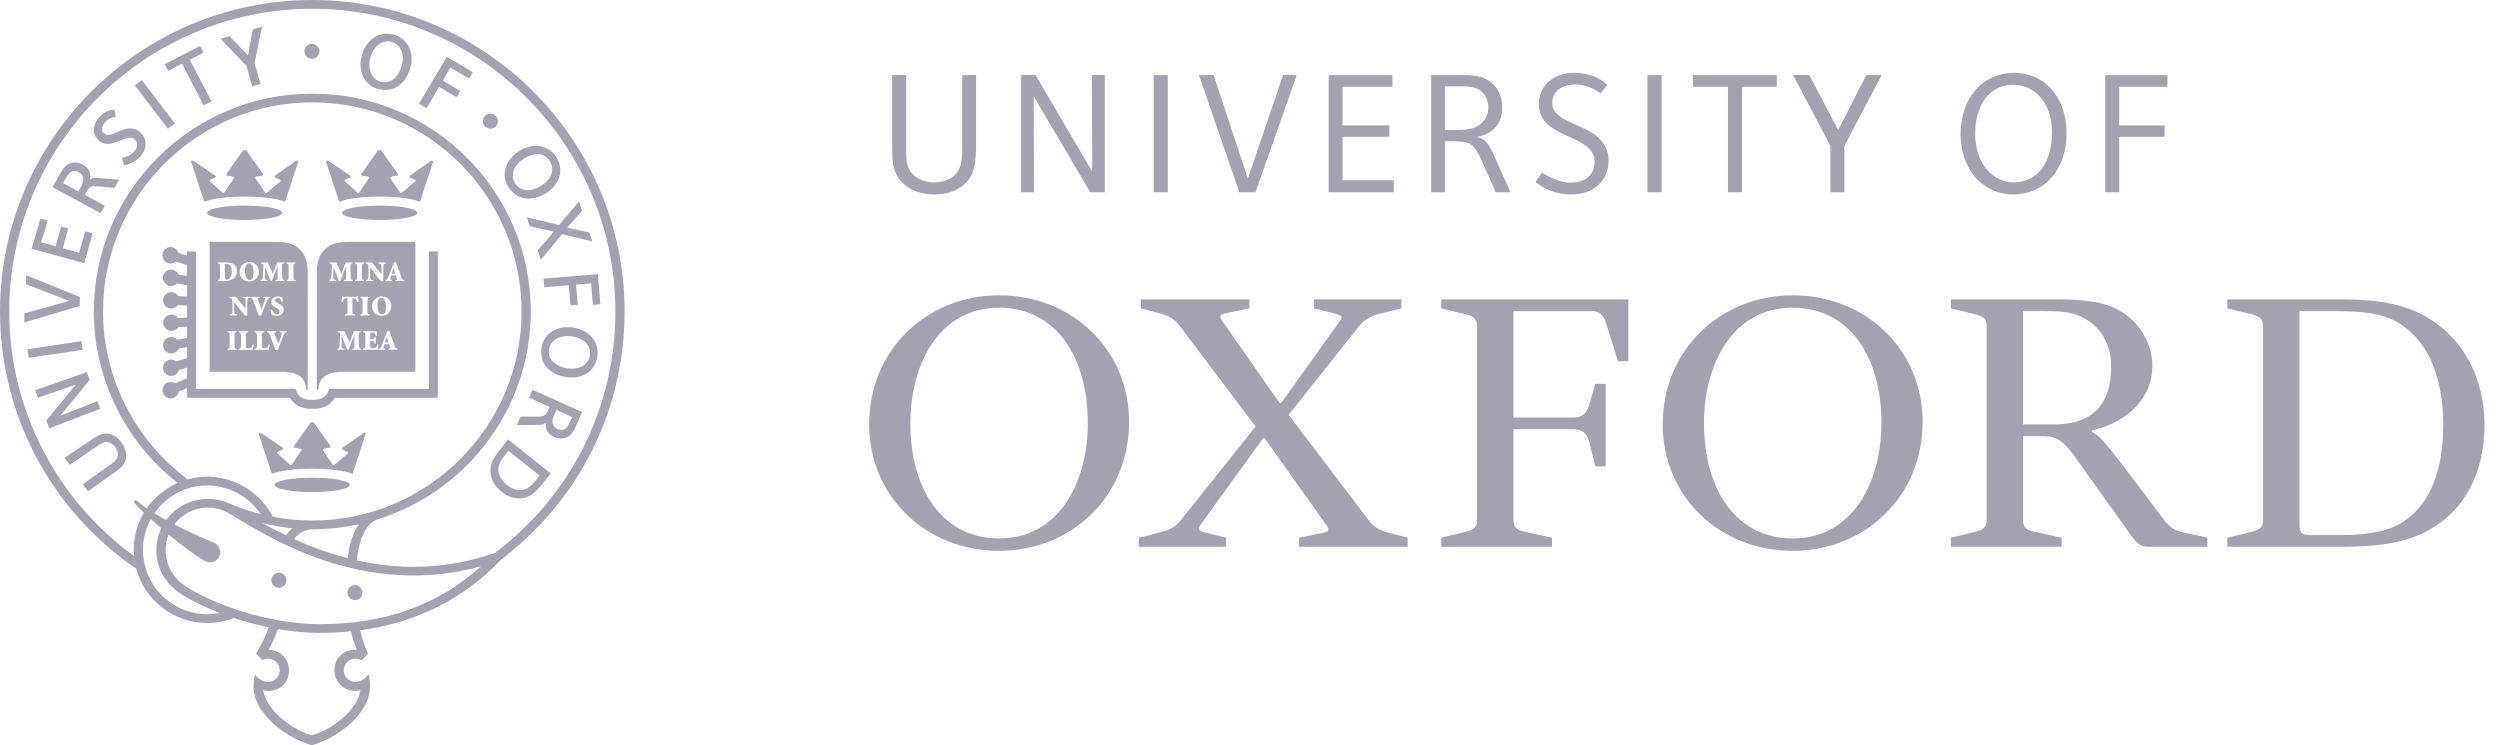 <?xml version="1.0" encoding="UTF-8"?> <svg xmlns="http://www.w3.org/2000/svg" width="161" height="48" viewBox="0 0 161 48" fill="none"> <path d="M72.713 27.162C72.713 31.977 68.992 35.473 64.344 35.473C59.605 35.473 55.973 31.938 55.973 27.334C55.973 22.515 59.693 19.02 64.344 19.02C69.083 19.02 72.713 22.56 72.713 27.162ZM70.055 27.249C70.055 22.87 67.929 19.816 64.344 19.816C60.447 19.816 58.629 23.484 58.629 27.249C58.629 31.625 60.756 34.677 64.344 34.677C68.241 34.677 70.055 31.009 70.055 27.249Z" fill="#A3A2B0"></path> <path d="M123.819 27.162C123.819 31.977 120.099 35.473 115.45 35.473C110.71 35.473 107.078 31.938 107.078 27.334C107.078 22.515 110.8 19.02 115.45 19.02C120.189 19.02 123.819 22.56 123.819 27.162ZM121.163 27.249C121.163 22.87 119.036 19.816 115.45 19.816C111.552 19.816 109.737 23.484 109.737 27.249C109.737 31.625 111.863 34.677 115.45 34.677C119.346 34.677 121.163 31.009 121.163 27.249Z" fill="#A3A2B0"></path> <path d="M130.286 27.332H132.279C135.291 27.332 135.956 25.434 135.956 23.617C135.956 22.245 135.336 20.962 133.918 20.345C133.166 20.034 132.457 20.034 131.482 20.034H130.286V27.332ZM133.963 29.896C133.032 28.57 132.678 28.085 131.527 28.085H130.286V33.482C130.286 33.925 130.463 34.142 130.952 34.232L132.767 34.63V35.208H125.637V34.63L127.276 34.232C127.762 34.102 127.939 33.925 127.939 33.482V21.008C127.939 20.564 127.762 20.389 127.276 20.257L125.637 19.858V19.281H132.589C134.052 19.281 135.07 19.416 135.911 19.723C137.638 20.389 138.612 22.028 138.612 23.572C138.612 25.52 137.151 27.16 134.715 27.728V27.817C135.203 28.043 135.468 28.35 137.195 30.609L139.365 33.482C139.675 33.925 140.074 34.188 140.561 34.278L142.155 34.63V35.208H138.347C137.904 35.208 137.682 35.073 137.284 34.54L133.963 29.896Z" fill="#A3A2B0"></path> <path d="M102.739 24.723H103.404V30.032H102.739L102.341 28.441C102.207 27.863 101.853 27.643 101.323 27.643H97.469V33.482C97.469 33.925 97.646 34.142 98.133 34.232L99.949 34.63V35.208H92.82V34.63L94.459 34.232C94.946 34.102 95.123 33.925 95.123 33.482V21.008C95.123 20.564 94.946 20.389 94.459 20.257L92.82 19.858V19.281H104.866V23.267H104.201L103.449 20.875C103.272 20.257 103.006 20.035 102.474 20.035H97.469V26.89H101.323C101.854 26.89 102.163 26.672 102.341 26.094L102.739 24.723Z" fill="#A3A2B0"></path> <path d="M143.438 35.208V34.63L145.076 34.232C145.564 34.102 145.74 33.925 145.74 33.482V21.008C145.74 20.564 145.564 20.389 145.076 20.257L143.438 19.858V19.281H150.922C152.959 19.281 154.421 19.547 155.617 20.078C158.628 21.451 160.002 24.413 160.002 27.332C160.002 30.167 158.938 32.818 156.237 34.233C154.997 34.9 153.27 35.208 151.012 35.208H143.438V35.208ZM148.088 20.034V33.744C148.088 34.322 148.221 34.458 148.797 34.458H150.745C152.605 34.458 153.978 34.187 154.952 33.481C156.591 32.289 157.344 30.121 157.344 27.377C157.344 24.679 156.591 22.027 154.377 20.744C153.447 20.211 152.251 20.034 150.391 20.034H148.088Z" fill="#A3A2B0"></path> <path d="M78.96 34.63V35.209H73.336V34.63L74.751 34.279C75.285 34.142 75.637 33.97 75.991 33.572L80.864 27.468L75.991 21.008C75.682 20.564 75.285 20.345 74.796 20.212L73.467 19.858V19.281H80.464V19.858L78.96 20.166C78.427 20.257 78.56 20.476 78.825 20.831L82.412 25.963H82.5L86.177 20.831C86.443 20.476 86.532 20.345 86.044 20.212L84.627 19.858V19.281H90.252V19.858L88.834 20.212C88.304 20.345 87.949 20.52 87.594 20.919L82.988 26.717L88.125 33.482C88.436 33.925 88.834 34.142 89.321 34.279L90.65 34.63V35.209H83.653V34.63L85.158 34.323C85.69 34.233 85.601 34.06 85.335 33.7L81.438 28.216H81.35L77.409 33.663C77.142 34.015 77.054 34.143 77.541 34.279L78.96 34.63Z" fill="#A3A2B0"></path> <path d="M62.184 11.789C61.744 12.229 61.083 12.523 60.162 12.523C59.358 12.523 58.614 12.27 58.11 11.766C57.422 11.079 57.453 10.203 57.453 9.266V4.836H58.358V9.595C58.358 10.197 58.34 10.784 58.805 11.249C59.128 11.57 59.624 11.745 60.196 11.745C60.756 11.745 61.204 11.552 61.484 11.273C62.002 10.756 61.969 10.192 61.969 8.828V4.836H62.86V8.593C62.859 10.022 62.917 11.056 62.184 11.789Z" fill="#A3A2B0"></path> <path d="M70.209 12.38L66.57 6.196L66.593 12.38H65.762V4.836H66.689L70.34 11.055L70.317 4.836H71.148V12.38H70.209Z" fill="#A3A2B0"></path> <path d="M74.297 12.38V4.836H75.206V12.38H74.297Z" fill="#A3A2B0"></path> <path d="M80.855 12.38H79.815L77.211 4.836H78.158L80.362 11.496L82.63 4.836H83.51L80.855 12.38Z" fill="#A3A2B0"></path> <path d="M85.566 12.38V4.836H89.672V5.588H86.457V8.078H89.475V8.811H86.457V11.604H89.762V12.38H85.566Z" fill="#A3A2B0"></path> <path d="M95.501 5.971C95.068 5.539 94.506 5.558 93.891 5.558H93.054V8.375H93.354C94.117 8.375 94.938 8.415 95.456 7.898C95.707 7.647 95.847 7.297 95.847 6.914C95.846 6.49 95.679 6.149 95.501 5.971ZM96.326 12.38L95.458 10.424C94.921 9.221 94.676 9.098 93.581 9.098H93.054V12.38H92.164V4.836H93.793C94.801 4.836 95.561 4.829 96.155 5.423C96.533 5.8 96.744 6.302 96.744 6.931C96.744 7.455 96.592 7.891 96.275 8.227C96.003 8.516 95.554 8.77 95.064 8.823C95.33 8.838 95.55 8.981 95.692 9.124C95.897 9.329 96.048 9.64 96.268 10.133L97.272 12.38H96.326Z" fill="#A3A2B0"></path> <path d="M106.098 12.38V4.836H107.007V12.38H106.098Z" fill="#A3A2B0"></path> <path d="M112.188 5.588V12.38H111.28V5.588H109.035V4.836H114.426V5.588H112.188Z" fill="#A3A2B0"></path> <path d="M118.775 9.398V12.38H117.878V9.398L115.48 4.836H116.519L118.38 8.374L120.188 4.836L121.173 4.836L118.775 9.398Z" fill="#A3A2B0"></path> <path d="M129.643 5.462C128.163 5.462 127.202 6.711 127.202 8.592C127.202 10.466 128.272 11.743 129.691 11.743C131.27 11.743 132.148 10.402 132.148 8.532C132.148 6.692 131.111 5.462 129.643 5.462ZM129.646 12.521C127.692 12.521 126.262 10.908 126.262 8.64C126.262 6.31 127.676 4.691 129.715 4.691C131.693 4.691 133.088 6.293 133.088 8.571C133.088 10.906 131.69 12.521 129.646 12.521Z" fill="#A3A2B0"></path> <path d="M136.476 5.588V8.078H139.396V8.811H136.476V12.38H135.574V4.836H139.585V5.588H136.476Z" fill="#A3A2B0"></path> <path d="M99.104 6.676C99.104 5.516 100.038 4.691 101.402 4.691C102.783 4.691 103.445 5.404 103.513 5.477L103.07 6.013C102.901 5.883 102.296 5.439 101.462 5.439C100.498 5.439 99.965 5.942 99.965 6.625C99.965 6.955 100.1 7.193 100.319 7.388C100.578 7.621 100.956 7.792 101.362 7.979C101.868 8.212 102.563 8.473 103.027 8.955C103.349 9.288 103.592 9.722 103.592 10.316C103.592 11.571 102.721 12.526 101.153 12.526C99.817 12.526 98.974 11.791 98.894 11.718L99.311 11.106C99.525 11.265 100.364 11.761 101.131 11.761C102.267 11.761 102.692 11.139 102.692 10.39C102.692 10.041 102.533 9.761 102.298 9.535C101.945 9.196 101.412 8.97 100.902 8.737C100.394 8.505 99.905 8.262 99.56 7.899C99.332 7.66 99.104 7.269 99.104 6.676Z" fill="#A3A2B0"></path> <path d="M27.616 16.194C27.616 16.194 27.616 24.497 27.616 25.04C27.088 25.04 21.201 25.04 21.201 25.04L21.128 25.221C21.017 25.497 20.817 25.752 20.116 25.752C19.416 25.752 19.216 25.497 19.104 25.221L19.031 25.04C19.031 25.04 13.155 25.04 12.627 25.04C12.627 24.497 12.627 16.194 12.627 16.194H12.048V16.463L11.492 16.293C11.428 16.075 11.228 15.914 10.989 15.914C10.698 15.914 10.461 16.15 10.461 16.441C10.461 16.732 10.698 16.968 10.989 16.968C11.116 16.968 11.231 16.921 11.322 16.846L12.048 17.069V17.78L11.502 17.682C11.422 17.494 11.236 17.363 11.018 17.363C10.726 17.363 10.49 17.598 10.49 17.89C10.49 18.181 10.726 18.416 11.018 18.416C11.168 18.416 11.303 18.352 11.399 18.252L12.048 18.368V19.093L11.478 19.068C11.386 18.915 11.219 18.811 11.027 18.811C10.736 18.811 10.499 19.047 10.499 19.338C10.499 19.629 10.736 19.865 11.027 19.865C11.203 19.865 11.357 19.778 11.454 19.646L12.048 19.672V20.46L11.465 20.481C11.37 20.347 11.214 20.259 11.037 20.259C10.746 20.259 10.509 20.495 10.509 20.786C10.509 21.077 10.746 21.313 11.037 21.313C11.227 21.313 11.393 21.211 11.486 21.059L12.048 21.039V21.765L11.411 21.875C11.315 21.772 11.179 21.707 11.027 21.707C10.736 21.707 10.499 21.944 10.499 22.235C10.499 22.526 10.736 22.761 11.027 22.761C11.243 22.761 11.429 22.631 11.511 22.445L12.048 22.352V23.065L11.351 23.277C11.26 23.202 11.145 23.155 11.018 23.155C10.726 23.155 10.49 23.391 10.49 23.682C10.49 23.973 10.726 24.209 11.018 24.209C11.257 24.209 11.457 24.049 11.521 23.831L12.048 23.67V24.359L11.278 24.691C11.195 24.636 11.096 24.604 10.989 24.604C10.698 24.604 10.461 24.84 10.461 25.13C10.461 25.421 10.698 25.657 10.989 25.657C11.248 25.657 11.463 25.469 11.507 25.222L12.048 24.989V25.619C12.048 25.619 18.367 25.619 18.675 25.619C18.944 26.088 19.409 26.331 20.116 26.331C20.823 26.331 21.289 26.088 21.558 25.619C21.865 25.619 28.195 25.619 28.195 25.619V16.194H27.616Z" fill="#A3A2B0"></path> <path d="M15.757 14.168C17.097 14.168 18.183 13.96 18.183 13.703C18.183 13.446 17.097 13.238 15.757 13.238C14.418 13.238 13.332 13.446 13.332 13.703C13.332 13.96 14.418 14.168 15.757 14.168Z" fill="#A3A2B0"></path> <path d="M19.097 10.336L17.697 11.319L17.685 11.418L18.018 11.568C18.083 11.601 18.084 11.654 18.051 11.685L17.172 12.427L17.088 12.42L16.465 11.502C16.422 11.443 16.438 11.384 16.513 11.371L16.931 11.303V11.198L15.847 9.668H15.668L14.585 11.198V11.303L15.003 11.371C15.078 11.384 15.094 11.443 15.051 11.502L14.428 12.42L14.344 12.427L13.523 11.685C13.489 11.654 13.49 11.601 13.556 11.568L13.889 11.418L13.877 11.319L12.419 10.336L12.301 10.382L13.157 12.995C13.591 12.8 14.589 12.663 15.758 12.657C16.927 12.663 17.925 12.8 18.36 12.995L19.216 10.382L19.097 10.336Z" fill="#A3A2B0"></path> <path d="M20.105 31.691C21.444 31.691 22.53 31.483 22.53 31.226C22.53 30.97 21.444 30.762 20.105 30.762C18.765 30.762 17.68 30.97 17.68 31.226C17.68 31.483 18.765 31.691 20.105 31.691Z" fill="#A3A2B0"></path> <path d="M23.445 27.86L22.045 28.842L22.033 28.942L22.366 29.091C22.431 29.124 22.432 29.177 22.399 29.209L21.519 29.95L21.436 29.943L20.813 29.026C20.77 28.967 20.785 28.907 20.861 28.895L21.279 28.827V28.721L20.195 27.191H20.017L18.933 28.721V28.827L19.351 28.895C19.426 28.907 19.442 28.967 19.399 29.026L18.775 29.943L18.692 29.95L17.871 29.209C17.837 29.177 17.838 29.124 17.904 29.091L18.237 28.942L18.225 28.842L16.767 27.86L16.648 27.906L17.505 30.518C17.939 30.323 18.937 30.186 20.106 30.181C21.275 30.186 22.273 30.323 22.707 30.518L23.564 27.906L23.445 27.86Z" fill="#A3A2B0"></path> <path d="M24.445 14.168C25.785 14.168 26.871 13.96 26.871 13.703C26.871 13.446 25.785 13.238 24.445 13.238C23.105 13.238 22.02 13.446 22.02 13.703C22.02 13.96 23.105 14.168 24.445 14.168Z" fill="#A3A2B0"></path> <path d="M27.784 10.336L26.384 11.319L26.372 11.418L26.705 11.568C26.771 11.601 26.771 11.654 26.738 11.685L25.859 12.427L25.776 12.42L25.152 11.502C25.11 11.443 25.125 11.384 25.2 11.371L25.618 11.303V11.198L24.534 9.668H24.356L23.272 11.198V11.303L23.691 11.371C23.766 11.384 23.781 11.443 23.738 11.502L23.115 12.42L23.032 12.427L22.211 11.676C22.177 11.644 22.178 11.591 22.243 11.558L22.576 11.418L22.564 11.319L21.106 10.336L20.988 10.382L21.844 12.995C22.279 12.8 23.277 12.663 24.446 12.657C25.614 12.663 26.612 12.8 27.047 12.995L27.903 10.382L27.784 10.336Z" fill="#A3A2B0"></path> <path d="M19.82 17.504C19.82 16.76 19.568 16.16 19.023 15.841C18.681 15.64 18.219 15.575 17.649 15.575L13.5 15.574V23.942H18.015C19.056 23.942 19.668 24.176 19.721 25.108H19.821L19.82 17.504ZM16.775 18.029C16.863 18.021 16.898 18.003 16.91 17.934C16.919 17.878 16.93 17.78 16.939 17.612L16.959 17.239C16.972 17.007 16.958 16.987 16.812 16.974V16.901H17.246L17.569 17.632L17.851 16.901H18.3V16.974C18.16 16.986 18.152 16.994 18.158 17.188L18.176 17.805C18.182 18.01 18.185 18.015 18.319 18.029V18.101H17.741V18.029C17.879 18.015 17.885 18.01 17.883 17.805L17.877 17.156H17.869L17.513 18.08H17.414L17.076 17.221H17.072L17.059 17.63C17.053 17.789 17.055 17.877 17.062 17.934C17.07 18.003 17.111 18.019 17.23 18.029V18.101H16.775V18.029ZM17.821 19.842L17.793 19.829C17.642 19.759 17.47 19.663 17.47 19.466C17.47 19.257 17.622 19.087 17.911 19.087C17.968 19.087 18.027 19.095 18.081 19.11C18.123 19.12 18.153 19.128 18.177 19.136C18.184 19.208 18.197 19.298 18.217 19.423L18.136 19.436C18.096 19.314 18.031 19.184 17.885 19.184C17.791 19.184 17.724 19.256 17.724 19.344C17.724 19.436 17.796 19.489 17.915 19.543L17.955 19.562C18.125 19.639 18.271 19.733 18.271 19.949C18.271 20.176 18.088 20.342 17.802 20.342C17.728 20.342 17.652 20.327 17.602 20.311C17.547 20.292 17.508 20.277 17.486 20.266C17.471 20.181 17.447 20.082 17.425 19.958L17.506 19.934C17.545 20.042 17.654 20.246 17.835 20.246C17.93 20.246 18.005 20.183 18.005 20.064C18.005 19.954 17.933 19.894 17.821 19.842ZM16.605 19.283C16.639 19.386 16.784 19.75 16.853 19.931C16.91 19.774 17.028 19.422 17.058 19.335C17.096 19.222 17.085 19.202 17.002 19.193L16.947 19.187V19.115H17.394V19.187C17.288 19.201 17.263 19.21 17.191 19.377C17.18 19.403 16.954 19.951 16.816 20.327H16.674C16.546 19.995 16.373 19.54 16.306 19.366C16.245 19.207 16.209 19.198 16.12 19.187V19.115H16.716V19.187L16.653 19.195C16.585 19.202 16.585 19.218 16.605 19.283ZM16.071 16.874C16.409 16.874 16.669 17.121 16.669 17.487C16.669 17.881 16.399 18.128 16.045 18.128C15.672 18.128 15.43 17.857 15.43 17.518C15.431 17.219 15.63 16.874 16.071 16.874ZM14.017 18.101V18.029C14.152 18.017 14.167 18.005 14.167 17.806V17.197C14.167 16.998 14.152 16.985 14.032 16.974V16.902H14.572C14.799 16.902 14.987 16.947 15.111 17.066C15.198 17.149 15.27 17.285 15.27 17.444C15.27 17.904 14.921 18.101 14.494 18.101H14.017ZM15.247 21.401C15.119 21.412 15.104 21.424 15.104 21.623V22.232C15.104 22.431 15.119 22.444 15.247 22.456V22.527H14.648V22.456C14.775 22.444 14.79 22.431 14.79 22.233V21.624C14.79 21.425 14.775 21.412 14.648 21.401V21.329H15.247V21.401ZM15.276 20.314H14.816V20.242C14.897 20.239 14.945 20.213 14.954 20.148C14.961 20.091 14.969 19.989 14.969 19.796V19.456C14.969 19.32 14.965 19.296 14.928 19.244C14.901 19.205 14.854 19.193 14.788 19.187V19.115H15.197L15.811 19.881H15.815V19.634C15.815 19.44 15.807 19.338 15.8 19.281C15.791 19.217 15.741 19.193 15.619 19.187V19.115H16.09V19.187C15.997 19.191 15.949 19.217 15.94 19.282C15.933 19.338 15.925 19.44 15.925 19.634V20.328H15.766L15.083 19.457H15.079V19.796C15.079 19.99 15.087 20.091 15.094 20.149C15.103 20.214 15.153 20.237 15.275 20.243V20.314H15.276ZM16.283 22.527H15.367V22.456C15.507 22.444 15.522 22.431 15.522 22.233V21.624C15.522 21.425 15.507 21.412 15.383 21.401V21.329H15.984V21.401C15.851 21.412 15.836 21.425 15.836 21.624V22.256C15.836 22.352 15.84 22.398 15.873 22.415C15.902 22.43 15.945 22.432 16.002 22.432C16.061 22.432 16.14 22.427 16.179 22.378C16.209 22.344 16.24 22.294 16.27 22.196L16.349 22.209C16.338 22.278 16.299 22.47 16.283 22.527ZM17.313 22.527H16.397V22.456C16.537 22.444 16.552 22.431 16.552 22.233V21.624C16.552 21.425 16.537 21.412 16.413 21.401V21.329H17.014V21.401C16.881 21.412 16.866 21.425 16.866 21.624V22.256C16.866 22.352 16.87 22.398 16.903 22.415C16.932 22.43 16.975 22.432 17.032 22.432C17.091 22.432 17.171 22.427 17.209 22.378C17.239 22.344 17.27 22.294 17.3 22.196L17.38 22.209C17.369 22.278 17.329 22.47 17.313 22.527ZM18.469 21.401C18.363 21.413 18.338 21.423 18.266 21.59C18.255 21.616 18.029 22.164 17.891 22.54H17.749C17.622 22.208 17.448 21.753 17.381 21.579C17.32 21.421 17.284 21.411 17.195 21.4V21.328H17.791V21.4L17.728 21.407C17.66 21.415 17.66 21.431 17.68 21.496C17.714 21.599 17.86 21.963 17.928 22.143C17.985 21.986 18.103 21.634 18.133 21.547C18.172 21.435 18.16 21.414 18.077 21.405L18.022 21.4V21.328H18.469V21.401ZM19.042 16.974C18.914 16.984 18.9 16.998 18.9 17.197V17.805C18.9 18.004 18.914 18.017 19.042 18.029V18.101H18.443V18.029C18.571 18.017 18.585 18.004 18.585 17.805V17.197C18.585 16.998 18.571 16.984 18.443 16.974V16.901H19.042V16.974Z" fill="#A3A2B0"></path> <path d="M14.571 16.992C14.528 16.992 14.505 16.998 14.491 17.005C14.482 17.009 14.48 17.052 14.48 17.097V17.806C14.48 17.97 14.521 18.001 14.609 18.001C14.768 18.001 14.929 17.826 14.929 17.5C14.929 17.103 14.728 16.992 14.571 16.992Z" fill="#A3A2B0"></path> <path d="M16.08 18.035C16.239 18.035 16.326 17.882 16.326 17.548C16.326 17.177 16.193 16.973 16.034 16.973C15.892 16.973 15.773 17.135 15.773 17.457C15.773 17.792 15.899 18.035 16.08 18.035Z" fill="#A3A2B0"></path> <path d="M24.903 21.703L24.789 22.055H25.025L24.909 21.703H24.903Z" fill="#A3A2B0"></path> <path d="M25.337 17.273L25.223 17.626H25.459L25.342 17.273H25.337Z" fill="#A3A2B0"></path> <path d="M24.305 19.665C24.305 19.998 24.43 20.242 24.611 20.242C24.77 20.242 24.857 20.089 24.857 19.755C24.857 19.385 24.724 19.18 24.565 19.18C24.423 19.18 24.305 19.342 24.305 19.665Z" fill="#A3A2B0"></path> <path d="M22.575 15.575C22.004 15.575 21.542 15.64 21.2 15.841C20.655 16.16 20.403 16.76 20.403 17.504L20.402 25.108H20.502C20.555 24.176 21.167 23.942 22.208 23.942H26.752V15.574L22.575 15.575ZM23.548 16.901H23.955L24.57 17.667H24.574V17.42C24.574 17.226 24.567 17.125 24.559 17.067C24.55 17.003 24.5 16.979 24.378 16.973V16.901H24.849V16.973C24.756 16.977 24.708 17.003 24.699 17.067C24.692 17.125 24.684 17.226 24.684 17.42V18.114H24.526L23.842 17.243H23.838V17.582C23.838 17.776 23.846 17.878 23.853 17.934C23.863 18 23.912 18.023 24.034 18.029V18.101H23.574V18.029C23.655 18.025 23.703 18 23.713 17.934C23.72 17.878 23.727 17.776 23.727 17.582V17.243C23.727 17.107 23.724 17.082 23.687 17.031C23.659 16.992 23.613 16.98 23.547 16.974V16.901H23.548ZM25.199 19.7C25.199 20.095 24.929 20.342 24.575 20.342C24.201 20.342 23.96 20.07 23.96 19.731C23.96 19.433 24.159 19.087 24.6 19.087C24.938 19.087 25.199 19.335 25.199 19.7ZM23.805 20.242V20.314H23.207V20.242C23.335 20.231 23.349 20.218 23.349 20.019V19.41C23.349 19.211 23.335 19.198 23.207 19.187V19.115H23.805V19.187C23.678 19.198 23.664 19.211 23.664 19.411V20.02C23.663 20.218 23.678 20.231 23.805 20.242ZM22.855 18.029C22.982 18.017 22.997 18.005 22.997 17.806V17.197C22.997 16.998 22.982 16.985 22.855 16.974V16.902H23.453V16.974C23.326 16.985 23.311 16.998 23.311 17.197V17.806C23.311 18.005 23.326 18.017 23.453 18.029V18.101H22.855V18.029ZM22.866 20.242V20.314H22.22V20.242C22.368 20.231 22.383 20.218 22.383 20.019V19.211H22.351C22.227 19.211 22.177 19.234 22.148 19.267C22.126 19.294 22.104 19.342 22.08 19.445H22.002C22.01 19.291 22.021 19.163 22.024 19.069H22.081C22.109 19.111 22.127 19.115 22.177 19.115H22.914C22.962 19.115 22.971 19.104 23.001 19.069H23.058C23.06 19.147 23.069 19.303 23.078 19.44L22.997 19.445C22.969 19.335 22.949 19.287 22.922 19.256C22.89 19.222 22.829 19.211 22.74 19.211H22.696V20.019C22.697 20.218 22.711 20.231 22.866 20.242ZM21.642 18.101H21.186V18.029C21.275 18.021 21.309 18.003 21.321 17.934C21.33 17.878 21.341 17.78 21.35 17.612L21.371 17.239C21.384 17.007 21.369 16.987 21.223 16.974V16.901H21.657L21.98 17.632L22.263 16.901H22.712V16.974C22.571 16.986 22.564 16.994 22.569 17.188L22.588 17.805C22.593 18.01 22.597 18.015 22.73 18.029V18.101H22.152V18.029C22.29 18.015 22.296 18.01 22.294 17.805L22.288 17.156H22.281L21.924 18.08H21.825L21.487 17.221H21.483L21.47 17.63C21.464 17.789 21.466 17.877 21.474 17.934C21.481 18.003 21.522 18.019 21.642 18.029V18.101ZM23.26 22.527H22.682V22.456C22.82 22.443 22.826 22.437 22.824 22.233L22.819 21.583H22.811L22.455 22.508H22.355L22.017 21.648H22.013L22 22.058C21.995 22.216 21.997 22.304 22.004 22.361C22.012 22.43 22.052 22.446 22.172 22.456V22.527H21.716V22.456C21.805 22.448 21.84 22.43 21.851 22.361C21.86 22.304 21.872 22.206 21.881 22.039L21.901 21.666C21.914 21.434 21.899 21.414 21.753 21.401V21.328H22.188L22.511 22.059L22.793 21.328H23.242V21.401C23.102 21.413 23.094 21.421 23.099 21.614L23.118 22.232C23.123 22.437 23.127 22.443 23.26 22.456V22.527H23.26ZM24.311 22.527H23.371V22.456C23.513 22.444 23.527 22.431 23.527 22.233V21.624C23.527 21.425 23.513 21.412 23.389 21.401V21.329H24.265C24.266 21.36 24.275 21.495 24.285 21.633L24.204 21.638C24.185 21.548 24.165 21.496 24.135 21.467C24.106 21.435 24.045 21.424 23.947 21.424H23.916C23.846 21.424 23.842 21.424 23.842 21.489V21.845H23.934C24.093 21.845 24.099 21.834 24.117 21.694H24.198V22.129H24.117C24.098 21.966 24.093 21.955 23.934 21.955H23.842V22.256C23.842 22.352 23.846 22.398 23.879 22.415C23.909 22.429 23.951 22.431 24.008 22.431C24.082 22.431 24.163 22.42 24.204 22.376C24.235 22.343 24.267 22.275 24.294 22.186L24.375 22.199C24.366 22.29 24.327 22.478 24.311 22.527ZM25.603 22.527H25.023V22.456L25.079 22.448C25.147 22.439 25.15 22.42 25.127 22.354L25.06 22.166H24.757L24.702 22.343C24.678 22.422 24.678 22.441 24.763 22.45L24.816 22.456V22.527H24.386V22.456C24.481 22.443 24.509 22.435 24.569 22.28L24.938 21.327L25.066 21.301L25.191 21.649C25.271 21.869 25.349 22.087 25.42 22.275C25.479 22.435 25.512 22.444 25.603 22.456V22.527H25.603ZM26.037 18.101H25.457V18.029L25.512 18.021C25.58 18.012 25.584 17.994 25.56 17.927L25.494 17.739H25.191L25.135 17.916C25.112 17.996 25.112 18.014 25.197 18.023L25.25 18.029V18.101H24.82V18.029C24.914 18.016 24.942 18.008 25.003 17.854L25.372 16.9L25.499 16.874L25.625 17.223C25.704 17.442 25.783 17.66 25.853 17.848C25.913 18.008 25.946 18.017 26.036 18.029V18.101H26.037Z" fill="#A3A2B0"></path> <path d="M17.959 37.847C18.226 37.847 18.442 37.632 18.442 37.365C18.442 37.099 18.226 36.883 17.959 36.883C17.693 36.883 17.477 37.099 17.477 37.365C17.477 37.632 17.693 37.847 17.959 37.847Z" fill="#A3A2B0"></path> <path d="M22.858 38.648C23.125 38.648 23.341 38.432 23.341 38.166C23.341 37.9 23.125 37.684 22.858 37.684C22.591 37.684 22.375 37.9 22.375 38.166C22.375 38.432 22.591 38.648 22.858 38.648Z" fill="#A3A2B0"></path> <path d="M20.088 3.789C20.355 3.789 20.571 3.573 20.571 3.307C20.571 3.04 20.355 2.824 20.088 2.824C19.822 2.824 19.605 3.04 19.605 3.307C19.605 3.573 19.822 3.789 20.088 3.789Z" fill="#A3A2B0"></path> <path d="M31.581 8.285C31.847 8.285 32.063 8.069 32.063 7.803C32.063 7.536 31.847 7.32 31.581 7.32C31.314 7.32 31.098 7.536 31.098 7.803C31.098 8.069 31.314 8.285 31.581 8.285Z" fill="#A3A2B0"></path> <path d="M7.843 28.526C8.029 28.793 8.123 29.078 8.122 29.374C8.121 29.711 8.009 29.984 7.404 30.402L5.661 31.643L5.34 31.181C5.34 31.181 7.126 29.911 7.156 29.891C7.464 29.678 7.595 29.523 7.595 29.279C7.596 29.124 7.539 28.956 7.427 28.796C7.253 28.544 7.029 28.464 6.831 28.464C6.651 28.463 6.459 28.589 6.115 28.828L4.475 29.94L4.16 29.487L5.72 28.431C6.155 28.126 6.501 27.917 6.822 27.918C7.291 27.919 7.634 28.224 7.843 28.526Z" fill="#A3A2B0"></path> <path d="M2.27 25.127L5.588 23.965L5.771 24.467L3.873 26.783L6.271 25.835L6.45 26.325L3.171 27.583L2.987 27.08L4.895 24.762L2.448 25.616L2.27 25.127Z" fill="#A3A2B0"></path> <path d="M1.773 22.487L5.246 21.973L5.328 22.528L1.856 23.043L1.773 22.487Z" fill="#A3A2B0"></path> <path d="M1.67 18.305L1.684 17.723L5.149 19.129L5.125 19.707L1.566 20.767L1.57 20.184L4.456 19.376L1.67 18.305Z" fill="#A3A2B0"></path> <path d="M4.841 10.461C4.345 10.462 4.115 10.745 3.799 11.317L3.387 12.055L6.479 13.731L6.746 13.249L5.461 12.548L5.536 12.409C5.753 12.019 5.827 11.959 6.379 12.006L7.381 12.094L7.667 11.576L6.512 11.478C6.281 11.457 6.098 11.44 5.949 11.483C5.9 11.497 5.841 11.527 5.783 11.568C5.796 11.505 5.82 11.444 5.821 11.38C5.822 11.281 5.807 11.184 5.778 11.094C5.71 10.888 5.563 10.722 5.341 10.598C5.175 10.507 5.009 10.461 4.841 10.461ZM4.217 11.524C4.423 11.15 4.569 11.008 4.787 11.009C4.868 11.009 4.97 11.029 5.071 11.085C5.203 11.158 5.304 11.279 5.341 11.41C5.356 11.46 5.362 11.511 5.361 11.561C5.36 11.769 5.244 11.979 5.122 12.198L5.05 12.328L4.06 11.797L4.217 11.524Z" fill="#A3A2B0"></path> <path d="M8.684 5.5L9.13 5.16L11.261 7.947L10.814 8.288L8.684 5.5Z" fill="#A3A2B0"></path> <path d="M10.609 4.138L12.881 2.957L13.102 3.383L12.219 3.842L13.618 6.528L13.119 6.787L11.72 4.102L10.831 4.564L10.609 4.138Z" fill="#A3A2B0"></path> <path d="M16.277 1.888L16.87 1.723L16.393 4.069L16.779 5.4L16.243 5.555L15.866 4.233L14.199 2.495L14.776 2.328L15.976 3.577L16.277 1.888Z" fill="#A3A2B0"></path> <path d="M26.988 6.681L28.771 3.66L30.448 4.647L30.204 5.061L29.007 4.356L28.514 5.192L29.641 5.855L29.402 6.259L28.275 5.596L27.468 6.964L26.988 6.681Z" fill="#A3A2B0"></path> <path d="M36.01 14.493L37.288 12.965L37.487 13.57L36.535 14.658L37.949 14.975L38.136 15.545L36.202 15.077L34.828 16.722L34.632 16.127L35.669 14.92L34.119 14.567L33.93 13.991L36.01 14.493Z" fill="#A3A2B0"></path> <path d="M35.004 17.941L38.503 17.656L38.662 19.595L38.182 19.634L38.07 18.25L37.102 18.329L37.208 19.632L36.74 19.67L36.633 18.367L35.049 18.496L35.004 17.941Z" fill="#A3A2B0"></path> <path d="M36.552 21.07C36.145 21.07 35.773 21.18 35.478 21.394C34.948 21.777 34.852 22.328 34.852 22.65C34.852 23.836 35.967 24.31 36.805 24.31C37.207 24.311 37.575 24.201 37.865 23.991C38.456 23.564 38.489 22.921 38.489 22.713C38.489 21.679 37.537 21.07 36.552 21.07ZM36.828 23.743C36.145 23.743 35.345 23.37 35.345 22.682C35.345 22.433 35.432 22.098 35.741 21.873C35.95 21.722 36.221 21.642 36.524 21.642C36.872 21.642 37.5 21.74 37.83 22.194C37.943 22.35 38.001 22.532 38 22.725C38 22.994 37.891 23.313 37.602 23.522C37.398 23.669 37.13 23.743 36.828 23.743Z" fill="#A3A2B0"></path> <path d="M34.517 9.395C34.162 9.395 33.785 9.507 33.42 9.738C32.746 10.165 32.5 10.777 32.5 11.224C32.5 11.514 32.579 11.797 32.745 12.058C33.12 12.648 33.681 12.792 34.061 12.791C34.423 12.789 34.806 12.669 35.166 12.44C35.6 12.165 36.084 11.654 36.084 10.962C36.084 10.675 36.002 10.392 35.836 10.13C35.528 9.646 35.047 9.395 34.517 9.395ZM33.971 12.251C33.656 12.251 33.371 12.12 33.175 11.81C33.075 11.653 33.026 11.483 33.025 11.311C33.023 10.915 33.275 10.508 33.735 10.215C34.04 10.022 34.339 9.927 34.607 9.928C34.945 9.928 35.221 10.077 35.405 10.367C35.514 10.538 35.563 10.719 35.563 10.901C35.563 11.288 35.317 11.668 34.872 11.949C34.561 12.147 34.247 12.251 33.971 12.251Z" fill="#A3A2B0"></path> <path d="M24.938 2.172C24.206 2.172 23.569 2.664 23.312 3.538C23.255 3.732 23.219 3.925 23.219 4.111C23.219 4.461 23.278 4.738 23.421 5.001C23.746 5.594 24.341 5.797 24.792 5.797C25.047 5.797 25.293 5.738 25.519 5.615C26.111 5.292 26.502 4.541 26.502 3.822C26.502 3.51 26.442 3.216 26.303 2.965C26.019 2.447 25.491 2.172 24.938 2.172ZM24.758 5.299C24.503 5.299 24.136 5.175 23.931 4.801C23.832 4.619 23.788 4.399 23.788 4.171C23.788 3.544 24.206 2.662 24.971 2.662C25.401 2.662 25.94 2.982 25.94 3.774C25.94 4.28 25.584 5.299 24.758 5.299Z" fill="#A3A2B0"></path> <path d="M5.49 14.89L5.961 15.023L5.429 16.949L2.031 16.019L2.611 14.07L3.074 14.2L2.647 15.604L3.584 15.861L3.945 14.586L4.397 14.714L4.037 15.986L5.097 16.276L5.49 14.89Z" fill="#A3A2B0"></path> <path d="M6.382 7.568C6.869 7.022 7.368 7.059 7.368 7.059L7.454 7.522C7.454 7.522 7.069 7.535 6.768 7.871C6.637 8.018 6.571 8.171 6.571 8.309C6.571 8.423 6.615 8.522 6.704 8.602C6.948 8.818 7.363 8.578 7.623 8.474C7.824 8.391 8.108 8.275 8.392 8.275C8.604 8.275 8.823 8.335 9.024 8.514C9.257 8.723 9.375 8.984 9.375 9.259C9.375 9.557 9.259 9.822 9.026 10.083C8.577 10.584 7.976 10.639 7.976 10.639L7.856 10.169C8.211 10.088 8.479 9.951 8.642 9.769C8.77 9.626 8.833 9.465 8.833 9.324C8.833 9.192 8.778 9.069 8.67 8.972C8.582 8.894 8.475 8.866 8.359 8.868C8.133 8.868 7.863 8.997 7.64 9.09C7.214 9.265 6.763 9.407 6.361 9.048C6.156 8.865 6.047 8.635 6.047 8.38C6.047 8.109 6.154 7.822 6.382 7.568Z" fill="#A3A2B0"></path> <path d="M34.072 25.607L35.399 26.206L35.333 26.355C35.153 26.764 35.084 26.83 34.53 26.832L33.524 26.833L33.285 27.374L34.444 27.37C34.679 27.37 34.861 27.37 35.004 27.316C35.05 27.298 35.103 27.268 35.152 27.229C35.149 27.259 35.138 27.288 35.138 27.318C35.137 27.447 35.161 27.575 35.209 27.686C35.368 28.057 35.8 28.238 36.117 28.238C36.675 28.237 36.889 27.903 37.16 27.289C37.17 27.266 37.487 26.538 37.487 26.538L34.294 25.102L34.072 25.607ZM36.145 27.686C35.986 27.686 35.717 27.595 35.616 27.334C35.591 27.267 35.58 27.2 35.581 27.132C35.583 26.94 35.674 26.741 35.767 26.531L35.827 26.396L36.839 26.85L36.727 27.12C36.538 27.549 36.415 27.686 36.145 27.686Z" fill="#A3A2B0"></path> <path d="M32.222 28.923C31.858 29.378 31.582 29.785 31.582 30.311C31.582 30.758 31.785 31.265 32.299 31.675C32.639 31.946 33.024 32.093 33.421 32.093C33.909 32.093 34.301 31.947 34.909 31.185L35.464 30.489L32.72 28.301L32.222 28.923ZM33.474 31.563C33.194 31.563 32.933 31.456 32.66 31.239C32.384 31.018 32.091 30.675 32.091 30.236C32.091 29.931 32.257 29.641 32.511 29.322L32.744 29.032L34.749 30.63L34.596 30.822C34.223 31.288 33.969 31.563 33.474 31.563Z" fill="#A3A2B0"></path> <path d="M40.224 20.058C40.224 8.998 31.202 0 20.112 0C9.023 0 0 8.998 0 20.058C0 26.693 3.28 32.877 8.776 36.624C9.317 38.635 11.158 40.121 13.346 40.121C13.938 40.121 14.511 40.01 15.057 39.799C15.793 40.042 16.553 40.243 17.311 40.399C17.098 41.008 16.786 41.586 16.489 42.085C16.489 42.085 16.496 42.083 16.506 42.081C16.5 42.085 16.494 42.088 16.489 42.092L16.908 42.51C17.015 42.452 17.135 42.415 17.265 42.415C17.68 42.415 18.016 42.752 18.016 43.166C18.016 43.579 17.679 43.916 17.265 43.916C16.904 43.916 16.587 43.684 16.421 43.437C16.421 43.437 16.323 43.774 16.323 44.219C16.32 45.66 17.894 47.306 20.078 48C22.26 47.322 23.835 45.663 23.834 44.221C23.834 43.725 23.736 43.437 23.736 43.437C23.568 43.639 23.296 43.916 22.886 43.916C22.473 43.916 22.135 43.579 22.135 43.166C22.135 42.752 22.473 42.415 22.886 42.415C23.032 42.415 23.166 42.459 23.281 42.53L23.687 42.124C23.697 42.127 23.703 42.128 23.703 42.128C23.473 41.579 23.305 41.074 23.191 40.589C26.807 40.103 29.858 38.574 32.284 36.026L32.282 36.024C37.33 32.193 40.224 26.381 40.224 20.058ZM13.347 39.557C11.063 39.557 9.206 37.697 9.206 35.41C9.206 34.693 9.388 34.019 9.709 33.43C9.922 33.623 10.15 33.824 10.386 34.026C10.185 34.451 10.069 34.924 10.069 35.424C10.069 36.668 10.698 37.696 11.886 38.396C12.569 38.798 13.342 39.161 14.16 39.477C13.894 39.53 13.623 39.557 13.347 39.557ZM20.112 33.522C19.251 33.522 18.402 33.44 17.57 33.281C16.767 31.709 15.123 30.698 13.347 30.698C12.91 30.698 12.489 30.761 12.088 30.872C8.673 28.337 6.636 24.307 6.636 20.058C6.636 12.633 12.681 6.593 20.112 6.593C27.543 6.593 33.588 12.634 33.588 20.058C33.588 27.482 27.543 33.522 20.112 33.522ZM23.111 33.763C22.707 34.338 22.466 35.139 22.394 35.95C21.119 35.621 19.962 35.18 18.952 34.72C19.144 34.349 19.693 34.086 20.112 34.086C21.141 34.086 22.144 33.972 23.111 33.763ZM18.839 34.027C18.668 34.154 18.529 34.307 18.432 34.475C17.922 34.228 17.283 33.91 16.865 33.676C17.457 33.807 18.23 33.973 18.839 34.027ZM13.347 31.262C14.734 31.262 16.032 31.972 16.794 33.111C16.127 32.942 15.472 32.722 14.833 32.45L14.832 32.455L14.81 32.443C14.364 32.232 13.886 32.126 13.389 32.126C12.283 32.126 11.305 32.667 10.702 33.495C10.447 33.355 10.193 33.206 9.944 33.052C10.693 31.971 11.938 31.262 13.347 31.262ZM22.887 41.837C22.145 41.837 21.537 42.361 21.537 43.166C21.537 43.953 22.153 44.494 22.887 44.494C22.998 44.494 23.105 44.475 23.208 44.449C23.053 45.563 21.754 46.81 20.079 47.37C18.417 46.814 17.118 45.557 16.947 44.45C17.049 44.476 17.155 44.494 17.266 44.494C18.066 44.494 18.616 43.935 18.616 43.166C18.616 42.432 18.039 41.856 17.295 41.84C17.522 41.425 17.739 40.985 17.901 40.512C18.822 40.672 19.73 40.76 20.575 40.76C21.267 40.76 21.94 40.722 22.597 40.656C22.683 41.036 22.813 41.433 22.965 41.843C22.939 41.842 22.913 41.837 22.887 41.837ZM20.575 40.196C17.878 40.196 14.512 39.28 12.2 37.918C11.499 37.505 10.664 36.737 10.664 35.424C10.664 35.069 10.734 34.732 10.857 34.42C11.72 35.133 12.612 35.801 13.172 36.108C13.301 36.178 13.375 36.212 13.525 36.212C13.884 36.212 14.175 35.92 14.175 35.56C14.175 35.285 14.025 35.062 13.779 34.953C13.3 34.745 12.299 34.331 11.222 33.774C11.72 33.117 12.505 32.689 13.389 32.689C13.794 32.689 14.183 32.776 14.546 32.947L15.285 33.377C17.635 34.811 23.681 38.488 30.981 36.468C28.21 38.965 24.798 40.196 20.575 40.196ZM31.898 35.595C28.631 36.749 25.581 36.67 22.979 36.089C23.064 34.929 23.545 33.688 24.28 33.458C30.01 31.683 34.183 26.347 34.183 20.058C34.183 12.323 27.871 6.03 20.112 6.03C12.354 6.03 6.041 12.323 6.041 20.058C6.041 24.361 8.053 28.449 11.441 31.099C10.636 31.453 9.951 32.024 9.454 32.735C9.197 32.56 8.95 32.379 8.721 32.191L8.593 32.32C8.746 32.504 8.983 32.748 9.269 33.022C8.852 33.722 8.61 34.538 8.61 35.41C8.61 35.546 8.619 35.68 8.631 35.813C3.59 32.143 0.595 26.31 0.595 20.059C0.595 9.31 9.351 0.565 20.112 0.565C30.874 0.565 39.63 9.31 39.63 20.059C39.63 26.215 36.812 31.871 31.898 35.595Z" fill="#A3A2B0"></path> </svg> 